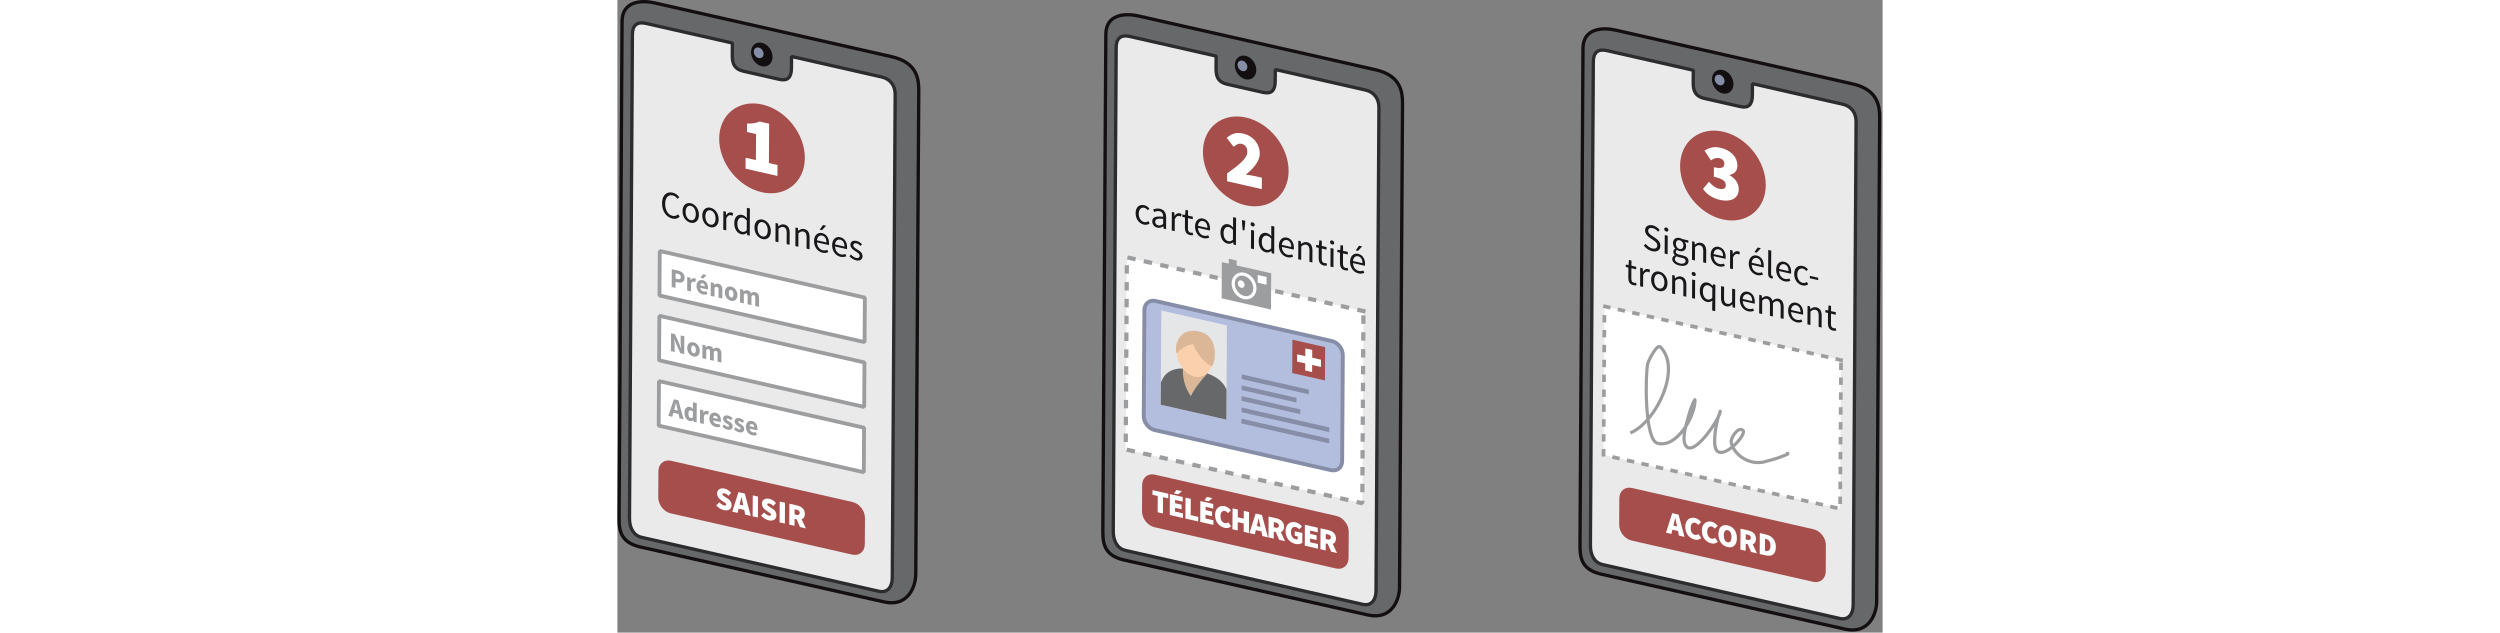<?xml version="1.0" encoding="UTF-8" standalone="no"?>
<!DOCTYPE svg PUBLIC "-//W3C//DTD SVG 1.1//EN" "http://www.w3.org/Graphics/SVG/1.1/DTD/svg11.dtd">
<svg height="250px" viewBox="0 0 988 494" version="1.1" xmlns="http://www.w3.org/2000/svg" xmlns:xlink="http://www.w3.org/1999/xlink" xml:space="preserve" xmlns:serif="http://www.serif.com/" style="fill-rule:evenodd;clip-rule:evenodd;stroke-linejoin:bevel;stroke-miterlimit:3.864;">
    <rect x="0" y="0" width="988" height="494" fill="#808080" stroke="none"/>
    <g>
        <g>
            <g>
                <path d="M379.095,412.249C379.095,412.249 381.324,42.259 381.417,26.742C381.511,11.224 396.098,10.01 407.073,12.505C418.047,14.999 583.159,52.481 592.129,54.512C611.467,58.892 613.164,71.533 613.108,80.851C613.052,90.17 610.81,449.323 610.753,458.803C610.696,468.282 604.636,484.465 586.087,480.248C575.226,477.779 404.122,439.251 395.624,437.319C378.553,433.439 379.034,422.299 379.095,412.249Z" style="fill:rgb(103,104,106);stroke:rgb(19,15,17);stroke-width:2.61px;"/>
                <path d="M513.761,54.298L584.12,70.291C590.88,71.828 594.728,76.997 594.686,84.097L592.412,461.423C592.37,468.523 588.691,473.459 581.931,471.922L396.76,429.831C390,428.295 387.172,421.88 387.215,414.78L389.491,36.96C389.534,29.86 393.249,26.904 400.009,28.441L467.564,43.797L467.487,53.351C467.444,60.451 469.468,64.256 476.228,65.793L504.191,72.149C510.951,73.685 513.644,70.468 513.686,63.368L513.761,54.298Z" style="fill:rgb(234,234,235);stroke:rgb(44,43,46);stroke-width:2.61px;stroke-linejoin:miter;"/>
                <path d="M490.59,43.59C495.231,44.645 498.974,49.61 498.943,54.671C498.913,59.731 495.12,62.984 490.479,61.929C485.838,60.874 482.095,55.909 482.126,50.848C482.156,45.787 485.949,42.535 490.59,43.59Z" style="fill:rgb(19,15,17);"/>
            </g>
            <path d="M488.125,47.355C490.245,47.837 491.954,50.052 491.941,52.299C491.927,54.547 490.196,55.98 488.076,55.498C485.956,55.016 484.247,52.801 484.26,50.554C484.274,48.306 486.005,46.873 488.125,47.355Z" style="fill:rgb(133,141,167);"/>
            <path d="M582.586,242.926L397.855,200.935L396.951,350.977L581.682,392.968L582.586,242.926Z" style="fill:white;stroke:rgb(156,157,159);stroke-width:3.29px;stroke-linecap:square;stroke-linejoin:miter;stroke-dasharray:3.29,9.86,0,0;"/>
            <g>
                <path d="M490.901,91.786C509.364,95.983 524.261,114.736 524.147,133.637C524.034,152.538 508.952,164.476 490.489,160.279C472.026,156.082 457.129,137.33 457.242,118.429C457.356,99.528 472.438,87.59 490.901,91.786Z" style="fill:rgb(166,78,75);"/>
                <path d="M476.078,141.532L503.221,147.702L503.274,138.778L497.02,137.357C495.368,136.981 492.652,136.612 490.762,136.431C495.87,132.131 501.576,126.478 501.614,120.157C501.661,112.349 496.381,106.06 488.828,104.344C483.282,103.083 479.73,104.261 475.809,107.714L481.203,114.649C482.985,113.192 484.884,111.762 487.362,112.326C490.077,112.943 491.955,115.045 491.933,118.577C491.901,123.906 485.017,128.919 476.115,135.459L476.078,141.532Z" style="fill:white;fill-rule:nonzero;"/>
            </g>
            <path d="M566.457,277.348C566.487,272.363 562.658,267.44 557.912,266.362L420.187,235.055C415.441,233.976 411.563,237.147 411.533,242.132L411.035,324.845C411.005,329.83 414.834,334.753 419.58,335.832L557.305,367.138C562.051,368.217 565.929,365.046 565.959,360.061L566.457,277.348Z" style="fill:rgb(179,190,222);stroke:rgb(133,141,167);stroke-width:3.06px;stroke-linecap:square;stroke-linejoin:miter;"/>
            <path d="M475.991,254.118L424.747,242.469L424.304,316.053L475.548,327.701L475.991,254.118Z" style="fill:rgb(229,230,231);"/>
            <clipPath id="_clip1">
                <path d="M475.991,254.118L424.747,242.469L424.304,316.053L475.548,327.701L475.991,254.118Z"/>
            </clipPath>
            <g clip-path="url(#_clip1)">
                <path d="M422.14,319.622C422.164,302.183 422.815,283.294 449.864,288.641C482.531,295.097 477.43,311.05 477.235,330.703L422.14,319.622Z" style="fill:rgb(103,104,106);"/>
                <clipPath id="_clip2">
                    <path d="M422.14,319.622C422.164,302.183 422.815,283.294 449.864,288.641C482.531,295.097 477.43,311.05 477.235,330.703L422.14,319.622Z"/>
                </clipPath>
                <g clip-path="url(#_clip2)">
                    <path d="M441.686,286.766C441.125,294.665 442.887,302.255 447.828,309.42C449.968,304.724 454.118,298.699 461.878,290.291L441.686,286.766Z" style="fill:rgb(219,183,152);"/>
                </g>
            </g>
            <g>
                <path d="M552.689,271.087L527.126,265.276L526.969,291.319L552.532,297.129L552.689,271.087Z" style="fill:rgb(166,78,75);"/>
                <path d="M542.613,273.301L537.204,272.072L537.099,289.344L542.509,290.574L542.613,273.301Z" style="fill:white;"/>
                <path d="M549.442,280.914L530.791,276.675L530.756,282.338L549.408,286.578L549.442,280.914Z" style="fill:white;"/>
            </g>
            <path d="M539.952,304.289L487.555,292.379L487.532,296.035L539.93,307.946L539.952,304.289Z" style="fill:rgb(133,141,167);"/>
            <path d="M530.279,310.686L487.503,300.963L487.481,304.619L530.257,314.343L530.279,310.686Z" style="fill:rgb(133,141,167);"/>
            <path d="M533.314,319.77L487.452,309.345L487.43,313.001L533.292,323.426L533.314,319.77Z" style="fill:rgb(133,141,167);"/>
            <path d="M555.932,333.817L487.399,318.239L487.377,321.895L555.91,337.474L555.932,333.817Z" style="fill:rgb(133,141,167);"/>
            <path d="M555.879,342.583L487.346,327.005L487.324,330.661L555.857,346.24L555.879,342.583Z" style="fill:rgb(133,141,167);"/>
            <path d="M450.827,261.176C458.503,262.92 464.691,271.715 464.636,280.804C464.581,289.892 458.305,295.854 450.628,294.109C442.952,292.364 436.765,283.569 436.819,274.481C436.874,265.392 443.151,259.431 450.827,261.176Z" style="fill:rgb(251,208,172);"/>
            <path d="M437.016,275.879C441.006,271.175 445.21,269.371 449.497,268.679C453.393,277.42 458.278,283.141 464.075,286.082C466.55,285.53 471.119,262.466 454.43,258.892C434.876,254.704 435.005,275.879 437.016,275.879Z" style="fill:rgb(219,183,152);"/>
            <g>
                <path d="M571.095,415.354C571.129,409.688 566.777,404.093 561.382,402.867L419.624,370.644C414.23,369.418 409.823,373.022 409.788,378.687L409.665,399.217C409.631,404.883 413.982,410.478 419.377,411.704L561.135,443.927C566.529,445.153 570.937,441.549 570.971,435.884L571.095,415.354Z" style="fill:rgb(166,78,75);"/>
                <path d="M421.879,400.019L425.992,400.954L426.068,388.248L430.181,389.182L430.203,385.566L417.865,382.762L417.843,386.378L421.956,387.313L421.879,400.019Z" style="fill:white;fill-rule:nonzero;"/>
                <path d="M431.324,402.166L441.606,404.503L441.627,400.887L435.458,399.485L435.476,396.572L440.545,397.724L440.567,394.108L435.498,392.956L435.513,390.395L441.443,391.742L441.465,388.126L431.422,385.844L431.324,402.166ZM440.822,383.605L436.518,382.626L434.634,385.316L437.886,386.055L440.822,383.605Z" style="fill:white;fill-rule:nonzero;"/>
                <path d="M443.542,404.944L453.537,407.216L453.559,403.6L447.677,402.262L447.753,389.556L443.641,388.621L443.542,404.944Z" style="fill:white;fill-rule:nonzero;"/>
                <path d="M455.139,407.58L465.421,409.917L465.443,406.301L459.274,404.899L459.291,401.986L464.36,403.138L464.382,399.522L459.313,398.369L459.328,395.808L465.258,397.156L465.28,393.54L455.237,391.257L455.139,407.58ZM464.637,389.018L460.333,388.04L458.449,390.73L461.701,391.469L464.637,389.018Z" style="fill:white;fill-rule:nonzero;"/>
                <path d="M466.736,402.169C466.703,407.744 470.129,411.289 474.194,412.213C476.107,412.648 477.905,412.252 479.23,410.944L476.998,407.821C476.324,408.422 475.46,408.779 474.264,408.507C472.256,408.051 470.927,406.039 470.946,402.975C470.964,400.012 472.552,398.613 474.417,399.037C475.422,399.265 476.089,399.819 476.85,400.696L479.113,398.545C478.02,397.14 476.353,395.755 474.392,395.309C470.375,394.396 466.769,396.695 466.736,402.169Z" style="fill:white;fill-rule:nonzero;"/>
                <path d="M480.293,413.298L484.406,414.232L484.445,407.754L489.084,408.808L489.045,415.287L493.157,416.222L493.256,399.899L489.143,398.964L489.106,405.041L484.468,403.987L484.504,397.91L480.392,396.975L480.293,413.298Z" style="fill:white;fill-rule:nonzero;"/>
                <path d="M499.32,410.808L499.589,409.738C499.981,408.268 500.376,406.396 500.721,404.814L500.816,404.836C501.189,406.555 501.56,408.626 501.933,410.27L502.189,411.46L499.32,410.808ZM503.654,418.608L508.006,419.597L503.37,402.198L498.397,401.068L493.564,416.314L497.772,417.271L498.558,413.979L502.91,414.968L503.654,418.608Z" style="fill:white;fill-rule:nonzero;"/>
                <path d="M512.603,407.717L514.086,408.054C515.711,408.423 516.57,409.071 516.561,410.477C516.553,411.883 515.687,412.441 514.061,412.072L512.579,411.735L512.603,407.717ZM521.372,422.635L518.039,415.541C519.551,415.029 520.564,413.726 520.578,411.39C520.603,407.322 517.741,405.465 514.393,404.704L508.511,403.367L508.413,419.689L512.525,420.624L512.558,415.15L514.136,415.509L516.781,421.592L521.372,422.635Z" style="fill:white;fill-rule:nonzero;"/>
                <path d="M521.779,414.681C521.746,420.256 525.22,423.812 529.476,424.779C531.676,425.279 533.691,424.731 534.844,423.988L534.891,416.203L528.961,414.855L528.94,418.371L531.236,418.892L531.222,421.153C530.934,421.288 530.455,421.28 530.025,421.182C527.251,420.552 525.97,418.551 525.989,415.487C526.006,412.524 527.595,411.125 529.699,411.603C530.943,411.885 531.61,412.439 532.371,413.317L534.634,411.166C533.541,409.76 531.874,408.375 529.674,407.875C525.418,406.908 521.812,409.207 521.779,414.681Z" style="fill:white;fill-rule:nonzero;"/>
                <path d="M536.771,426.136L547.053,428.473L547.074,424.857L540.905,423.454L540.923,420.541L545.992,421.694L546.014,418.077L540.945,416.925L540.96,414.364L546.89,415.712L546.912,412.096L536.869,409.813L536.771,426.136Z" style="fill:white;fill-rule:nonzero;"/>
                <path d="M553.18,416.94L554.662,417.277C556.288,417.647 557.146,418.294 557.138,419.701C557.129,421.107 556.264,421.665 554.638,421.295L553.156,420.958L553.18,416.94ZM561.949,431.859L558.616,424.764C560.127,424.253 561.141,422.949 561.155,420.614C561.179,416.546 558.317,414.688 554.97,413.927L549.088,412.59L548.989,428.913L553.102,429.848L553.135,424.373L554.713,424.732L557.358,430.815L561.949,431.859Z" style="fill:white;fill-rule:nonzero;"/>
            </g>
            <path d="M404.687,166.346C404.658,171.155 407.457,174.573 411.126,175.407C412.775,175.782 414.372,175.427 415.631,174.547L414.588,172.695C413.758,173.284 412.645,173.719 411.337,173.421C408.806,172.846 407.084,170.211 407.104,166.896C407.124,163.55 408.958,161.694 411.461,162.263C412.57,162.515 413.42,163.247 414.241,164.181L415.416,162.863C414.483,161.724 413.208,160.626 411.388,160.212C407.833,159.404 404.716,161.478 404.687,166.346Z" style="fill:rgb(26,23,27);fill-rule:nonzero;"/>
            <path d="M417.657,172.764C417.641,175.363 419.367,177.281 421.699,177.811C423.405,178.199 424.947,177.592 426.291,176.761L426.347,176.774L426.536,178.551L428.47,178.991L428.524,170.09C428.546,166.476 427.138,163.793 423.753,163.023C421.535,162.519 419.595,163.095 418.31,163.67L419.238,165.586C420.323,165.055 421.75,164.602 423.371,164.97C425.618,165.481 426.205,167.409 426.193,169.261C420.302,168.61 417.676,169.598 417.657,172.764ZM419.962,173.109C419.973,171.257 421.544,170.418 426.184,170.874L426.159,174.906C424.815,175.857 423.702,176.292 422.365,175.988C421,175.678 419.952,174.751 419.962,173.109Z" style="fill:rgb(26,23,27);fill-rule:nonzero;"/>
            <path d="M432.878,179.993L435.211,180.523L435.267,171.204C436.22,168.968 437.619,168.388 438.785,168.654C439.354,168.783 439.666,168.944 440.121,169.196L440.589,167.149C440.135,166.837 439.709,166.65 439.111,166.514C437.547,166.159 436.118,167 435.169,168.609L435.083,168.59L434.9,165.916L432.966,165.476L432.878,179.993Z" style="fill:rgb(26,23,27);fill-rule:nonzero;"/>
            <path d="M443.173,177.846C443.155,180.714 444.139,182.912 447.097,183.584C447.95,183.778 448.89,183.722 449.66,183.628L449.216,181.673C448.76,181.749 448.133,181.815 447.649,181.706C446.057,181.343 445.522,180.205 445.533,178.413L445.582,170.348L449.308,171.195L449.32,169.194L445.594,168.347L445.618,164.284L443.656,163.838L443.347,167.836L441.185,167.494L441.173,169.346L443.221,169.811L443.173,177.846Z" style="fill:rgb(26,23,27);fill-rule:nonzero;"/>
            <path d="M451.061,176.888C451.032,181.637 453.945,185.14 457.642,185.981C459.519,186.408 461.002,186.057 462.201,185.522L461.386,183.721C460.358,184.176 459.246,184.372 457.938,184.074C455.293,183.473 453.513,181.094 453.362,177.919L462.69,180.04C462.749,179.694 462.781,179.223 462.784,178.715C462.809,174.563 460.834,171.452 457.307,170.65C454.15,169.933 451.089,172.138 451.061,176.888ZM453.343,176.3C453.645,173.437 455.418,172.165 457.352,172.605C459.514,173.096 460.755,175.023 460.737,177.981L453.343,176.3Z" style="fill:rgb(26,23,27);fill-rule:nonzero;"/>
            <path d="M470.941,181.407C470.912,186.246 473.142,189.504 476.612,190.293C478.233,190.662 479.718,190.042 480.805,189.182L480.891,189.202L481.08,190.95L483.014,191.389L483.142,170.122L480.781,169.585L480.747,175.171L480.846,177.676C479.63,176.353 478.581,175.486 476.988,175.124C473.831,174.407 470.97,176.687 470.941,181.407ZM473.359,181.926C473.379,178.611 475.156,176.771 477.374,177.276C478.512,177.534 479.562,178.192 480.721,179.562L480.675,187.149C479.53,188.234 478.416,188.639 477.137,188.348C474.719,187.799 473.338,185.391 473.359,181.926Z" style="fill:rgb(26,23,27);fill-rule:nonzero;"/>
            <path d="M488.239,179.686L489.661,180.009L490.146,175.124L490.248,172.395L487.745,171.826L487.814,174.594L488.239,179.686Z" style="fill:rgb(26,23,27);fill-rule:nonzero;"/>
            <path d="M496.06,176.827C496.97,177.034 497.685,176.538 497.69,175.612C497.696,174.657 496.989,173.868 496.079,173.661C495.169,173.454 494.454,173.92 494.448,174.875C494.443,175.801 495.15,176.62 496.06,176.827ZM494.76,194.059L497.092,194.589L497.179,180.073L494.847,179.543L494.76,194.059Z" style="fill:rgb(26,23,27);fill-rule:nonzero;"/>
            <path d="M500.804,188.195C500.775,193.034 503.006,196.293 506.475,197.081C508.097,197.45 509.581,196.83 510.669,195.971L510.754,195.99L510.943,197.738L512.877,198.177L513.005,176.91L510.644,176.374L510.611,181.959L510.709,184.464C509.493,183.141 508.444,182.274 506.852,181.912C503.695,181.195 500.833,183.475 500.804,188.195ZM503.222,188.715C503.242,185.399 505.019,183.56 507.237,184.064C508.375,184.322 509.425,184.98 510.584,186.35L510.538,193.937C509.393,195.023 508.28,195.428 507,195.137C504.582,194.587 503.201,192.179 503.222,188.715Z" style="fill:rgb(26,23,27);fill-rule:nonzero;"/>
            <path d="M516.561,191.776C516.532,196.526 519.445,200.029 523.142,200.87C525.019,201.296 526.502,200.946 527.701,200.411L526.886,198.61C525.858,199.064 524.746,199.26 523.438,198.963C520.793,198.362 519.013,195.983 518.861,192.808L528.19,194.928C528.249,194.583 528.281,194.111 528.284,193.604C528.309,189.452 526.334,186.341 522.807,185.539C519.65,184.822 516.589,187.027 516.561,191.776ZM518.843,191.188C519.145,188.326 520.918,187.054 522.852,187.494C525.014,187.985 526.255,189.912 526.237,192.869L518.843,191.188Z" style="fill:rgb(26,23,27);fill-rule:nonzero;"/>
            <path d="M531.648,202.444L533.98,202.974L534.043,192.46C535.446,191.313 536.418,190.757 537.84,191.08C539.66,191.494 540.449,192.84 540.433,195.558L540.379,204.429L542.712,204.959L542.767,195.759C542.789,192.055 541.493,189.787 538.592,189.127C536.686,188.694 535.258,189.446 533.941,190.523L533.856,190.503L533.669,188.367L531.735,187.928L531.648,202.444Z" style="fill:rgb(26,23,27);fill-rule:nonzero;"/>
            <path d="M547.63,201.591C547.613,204.458 548.597,206.656 551.555,207.328C552.408,207.522 553.348,207.467 554.118,207.372L553.674,205.417C553.217,205.493 552.591,205.56 552.107,205.45C550.514,205.088 549.98,203.949 549.991,202.157L550.039,194.092L553.765,194.939L553.777,192.938L550.051,192.091L550.076,188.029L548.114,187.583L547.805,191.58L545.642,191.238L545.631,193.09L547.679,193.556L547.63,201.591Z" style="fill:rgb(26,23,27);fill-rule:nonzero;"/>
            <path d="M558.118,190.934C559.028,191.141 559.743,190.645 559.749,189.719C559.755,188.763 559.048,187.974 558.137,187.767C557.227,187.561 556.512,188.026 556.507,188.982C556.501,189.908 557.208,190.727 558.118,190.934ZM556.818,208.166L559.151,208.696L559.238,194.179L556.906,193.649L556.818,208.166Z" style="fill:rgb(26,23,27);fill-rule:nonzero;"/>
            <path d="M564.24,205.366C564.223,208.234 565.206,210.431 568.164,211.104C569.017,211.298 569.958,211.242 570.727,211.148L570.283,209.193C569.827,209.268 569.2,209.335 568.717,209.225C567.124,208.863 566.59,207.725 566.6,205.933L566.649,197.868L570.375,198.715L570.387,196.713L566.661,195.867L566.686,191.804L564.723,191.358L564.414,195.356L562.252,195.014L562.241,196.866L564.288,197.331L564.24,205.366Z" style="fill:rgb(26,23,27);fill-rule:nonzero;"/>
            <path d="M572.128,204.407C572.1,209.157 575.012,212.66 578.709,213.501C580.586,213.927 582.069,213.577 583.269,213.042L582.454,211.241C581.426,211.695 580.314,211.891 579.006,211.594C576.36,210.993 574.581,208.614 574.429,205.439L583.758,207.559C583.817,207.214 583.848,206.742 583.851,206.235C583.876,202.083 581.901,198.972 578.374,198.17C575.217,197.453 572.157,199.658 572.128,204.407ZM574.41,203.819C574.712,200.957 576.486,199.685 578.42,200.125C580.581,200.616 581.823,202.543 581.805,205.5L574.41,203.819ZM581.57,192.436L579.153,191.886L576.539,195.51L578.331,195.917L581.57,192.436Z" style="fill:rgb(26,23,27);fill-rule:nonzero;"/>
        </g>
        <path d="M510.557,213.421L472.031,204.663L471.86,232.986L510.386,241.743L510.557,213.421Z" style="fill:rgb(156,157,159);"/>
        <path d="M489.406,214.182C494.079,215.244 497.848,220.177 497.818,225.192C497.788,230.206 493.969,233.415 489.297,232.353C484.624,231.29 480.855,226.357 480.885,221.343C480.915,216.328 484.734,213.119 489.406,214.182Z" style="fill:rgb(156,157,159);stroke:white;stroke-width:2.5px;stroke-linecap:square;stroke-linejoin:miter;"/>
        <path d="M506.95,216.33L500.052,214.762L500.016,220.799L506.913,222.367L506.95,216.33Z" style="fill:white;"/>
        <path d="M483.58,203.447L477.435,202.05L477.406,206.908L483.551,208.305L483.58,203.447Z" style="fill:rgb(156,157,159);"/>
        <path d="M487.152,219C488.606,219.331 489.778,220.889 489.769,222.479C489.759,224.068 488.571,225.091 487.117,224.76C485.663,224.43 484.491,222.871 484.5,221.281C484.51,219.692 485.698,218.67 487.152,219Z" style="fill:white;"/>
    </g>
    <g>
        <g>
            <path d="M1.32,402.06C1.32,402.06 3.549,32.071 3.642,16.553C3.736,1.036 18.323,-0.178 29.298,2.316C40.272,4.811 205.384,42.292 214.354,44.324C233.692,48.704 235.389,61.344 235.333,70.662C235.277,79.981 233.035,439.134 232.978,448.614C232.921,458.093 226.861,474.276 208.312,470.06C197.451,467.591 26.347,429.063 17.849,427.131C0.778,423.25 1.259,412.11 1.32,402.06Z" style="fill:rgb(103,104,106);stroke:rgb(19,15,17);stroke-width:2.61px;"/>
            <path d="M135.986,44.109L206.345,60.102C213.105,61.639 216.954,66.808 216.911,73.908L214.637,451.235C214.595,458.335 210.916,463.27 204.156,461.734L18.985,419.643C12.225,418.106 9.397,411.691 9.44,404.591L11.716,26.771C11.759,19.671 15.474,16.716 22.234,18.252L89.789,33.608L89.712,43.162C89.669,50.262 91.693,54.067 98.453,55.604L126.416,61.96C133.176,63.497 135.869,60.28 135.911,53.18L135.986,44.109Z" style="fill:rgb(234,234,235);stroke:rgb(44,43,46);stroke-width:2.61px;stroke-linejoin:miter;"/>
            <path d="M112.815,33.401C117.456,34.456 121.199,39.421 121.168,44.482C121.138,49.543 117.345,52.795 112.704,51.74C108.063,50.685 104.32,45.72 104.351,40.659C104.381,35.598 108.174,32.346 112.815,33.401Z" style="fill:rgb(19,15,17);"/>
        </g>
        <g>
            <path d="M193.323,404.534C193.357,398.868 189.006,393.273 183.611,392.047L41.853,359.824C36.459,358.598 32.051,362.202 32.017,367.867L31.894,388.397C31.859,394.063 36.211,399.658 41.606,400.884L183.364,433.107C188.758,434.333 193.166,430.729 193.2,425.064L193.323,404.534Z" style="fill:rgb(166,78,75);"/>
            <path d="M77.213,394.688C78.877,396.65 81.12,397.914 83.081,398.36C86.954,399.241 89.169,397.28 89.186,394.517C89.199,392.257 88.108,390.601 86.176,389.357L84.292,388.149C82.884,387.251 82.001,386.774 82.006,385.995C82.01,385.267 82.634,385.032 83.639,385.26C84.786,385.521 85.693,386.129 86.74,387.147L88.813,384.902C87.387,383.094 85.43,381.945 83.661,381.543C80.266,380.771 77.861,382.513 77.844,385.301C77.83,387.661 79.279,389.474 80.949,390.558L82.881,391.852C84.192,392.703 84.98,393.134 84.975,393.912C84.971,394.641 84.442,394.948 83.199,394.665C82.051,394.404 80.668,393.436 79.574,392.257L77.213,394.688Z" style="fill:white;fill-rule:nonzero;"/>
            <path d="M95.438,394.053L95.708,392.982C96.1,391.512 96.494,389.64 96.839,388.059L96.934,388.081C97.307,389.8 97.678,391.871 98.051,393.515L98.307,394.705L95.438,394.053ZM99.772,401.852L104.124,402.842L99.488,385.443L94.515,384.312L89.682,399.559L93.89,400.515L94.676,397.224L99.028,398.213L99.772,401.852Z" style="fill:white;fill-rule:nonzero;"/>
            <path d="M105.607,403.179L109.719,404.114L109.818,387.791L105.705,386.856L105.607,403.179Z" style="fill:white;fill-rule:nonzero;"/>
            <path d="M112.218,402.645C113.883,404.607 116.126,405.872 118.086,406.317C121.96,407.198 124.175,405.237 124.191,402.474C124.205,400.214 123.113,398.558 121.181,397.314L119.297,396.106C117.89,395.208 117.007,394.731 117.012,393.952C117.016,393.224 117.64,392.989 118.644,393.217C119.792,393.478 120.698,394.086 121.746,395.104L123.818,392.859C122.392,391.051 120.436,389.903 118.667,389.5C115.271,388.729 112.866,390.47 112.85,393.258C112.835,395.618 114.285,397.431 115.955,398.515L117.886,399.809C119.198,400.66 119.986,401.091 119.981,401.869C119.976,402.598 119.448,402.905 118.204,402.622C117.057,402.361 115.674,401.393 114.58,400.214L112.218,402.645Z" style="fill:white;fill-rule:nonzero;"/>
            <path d="M126.648,407.962L130.761,408.897L130.859,392.574L126.747,391.639L126.648,407.962Z" style="fill:white;fill-rule:nonzero;"/>
            <path d="M138.395,397.706L139.877,398.043C141.503,398.413 142.361,399.061 142.353,400.467C142.344,401.873 141.479,402.431 139.853,402.061L138.37,401.724L138.395,397.706ZM147.164,412.625L143.831,405.53C145.342,405.019 146.356,403.716 146.37,401.38C146.394,397.312 143.532,395.454 140.185,394.693L134.303,393.356L134.204,409.679L138.317,410.614L138.35,405.14L139.928,405.498L142.573,411.581L147.164,412.625Z" style="fill:white;fill-rule:nonzero;"/>
        </g>
        <path d="M110.35,37.166C112.47,37.648 114.18,39.864 114.166,42.111C114.152,44.358 112.421,45.791 110.301,45.309C108.181,44.828 106.472,42.612 106.485,40.365C106.499,38.118 108.23,36.685 110.35,37.166Z" style="fill:rgb(133,141,167);"/>
        <g>
            <path d="M113.126,81.598C131.589,85.795 146.486,104.547 146.373,123.448C146.259,142.349 131.177,154.288 112.714,150.091C94.251,145.894 79.354,127.141 79.468,108.24C79.581,89.339 94.663,77.401 113.126,81.598Z" style="fill:rgb(166,78,75);"/>
            <path d="M100.073,131.746L124.974,137.406L125.025,128.854L118.298,127.325L118.484,96.589L111.049,94.899C108.206,96.114 105.485,96.612 101.231,96.514L101.191,103.083L108.272,104.692L108.15,125.018L100.125,123.194L100.073,131.746Z" style="fill:white;fill-rule:nonzero;"/>
        </g>
        <path d="M34.853,158.694C34.815,165.086 38.29,169.645 42.983,170.711C45.344,171.248 47.199,170.623 48.66,169.16L47.333,167.333C46.13,168.466 44.817,168.945 43.053,168.544C39.498,167.736 37.27,164.119 37.3,159.19C37.329,154.321 39.708,151.811 43.263,152.619C44.799,152.968 45.989,153.957 46.978,155.288L48.324,154.009C47.223,152.472 45.466,150.937 43.248,150.432C38.47,149.346 34.891,152.391 34.853,158.694Z" style="fill:rgb(26,23,27);fill-rule:nonzero;"/>
        <path d="M50.85,164.902C50.821,169.711 53.819,173.175 57.204,173.944C60.588,174.713 63.62,172.621 63.649,167.812C63.678,162.943 60.68,159.48 57.296,158.71C53.911,157.941 50.88,160.034 50.85,164.902ZM53.268,165.452C53.288,162.107 54.923,160.205 57.283,160.741C59.672,161.285 61.251,163.917 61.231,167.262C61.211,170.578 59.605,172.456 57.216,171.913C54.855,171.376 53.248,168.767 53.268,165.452Z" style="fill:rgb(26,23,27);fill-rule:nonzero;"/>
        <path d="M66.265,168.406C66.236,173.215 69.234,176.679 72.619,177.448C76.003,178.217 79.035,176.125 79.064,171.316C79.093,166.447 76.095,162.984 72.711,162.214C69.326,161.445 66.295,163.538 66.265,168.406ZM68.683,168.956C68.703,165.611 70.338,163.709 72.698,164.246C75.088,164.789 76.667,167.421 76.646,170.766C76.626,174.082 75.02,175.96 72.631,175.417C70.271,174.88 68.663,172.271 68.683,168.956Z" style="fill:rgb(26,23,27);fill-rule:nonzero;"/>
        <path d="M82.661,179.372L84.993,179.902L85.049,170.582C86.002,168.346 87.401,167.767 88.568,168.032C89.136,168.161 89.449,168.322 89.903,168.575L90.371,166.528C89.917,166.215 89.491,166.029 88.894,165.893C87.329,165.537 85.9,166.379 84.951,167.988L84.866,167.968L84.682,165.295L82.748,164.855L82.661,179.372Z" style="fill:rgb(26,23,27);fill-rule:nonzero;"/>
        <path d="M91.258,174.088C91.229,178.927 93.46,182.185 96.929,182.974C98.551,183.342 100.035,182.723 101.123,181.863L101.208,181.883L101.397,183.631L103.331,184.07L103.459,162.803L101.098,162.266L101.065,167.852L101.164,170.357C99.947,169.034 98.898,168.167 97.306,167.805C94.149,167.087 91.287,169.368 91.258,174.088ZM93.676,174.607C93.696,171.292 95.473,169.452 97.691,169.957C98.829,170.215 99.879,170.873 101.038,172.243L100.993,179.83C99.847,180.915 98.734,181.32 97.454,181.029C95.036,180.48 93.655,178.072 93.676,174.607Z" style="fill:rgb(26,23,27);fill-rule:nonzero;"/>
        <path d="M107.015,177.669C106.986,182.478 109.984,185.941 113.368,186.711C116.753,187.48 119.784,185.387 119.813,180.578C119.843,175.71 116.845,172.246 113.46,171.477C110.076,170.708 107.044,172.8 107.015,177.669ZM109.432,178.219C109.453,174.873 111.087,172.972 113.448,173.508C115.837,174.051 117.416,176.683 117.396,180.029C117.376,183.344 115.77,185.223 113.381,184.68C111.02,184.143 109.412,181.534 109.432,178.219Z" style="fill:rgb(26,23,27);fill-rule:nonzero;"/>
        <path d="M123.41,188.634L125.742,189.165L125.806,178.65C127.208,177.504 128.18,176.947 129.602,177.27C131.422,177.684 132.212,179.03 132.195,181.748L132.142,190.619L134.474,191.149L134.529,181.949C134.552,178.246 133.255,175.977 130.354,175.317C128.449,174.884 127.02,175.636 125.704,176.713L125.618,176.693L125.432,174.557L123.498,174.118L123.41,188.634Z" style="fill:rgb(26,23,27);fill-rule:nonzero;"/>
        <path d="M138.968,192.171L141.3,192.701L141.363,182.187C142.766,181.04 143.737,180.483 145.159,180.806C146.98,181.22 147.769,182.566 147.753,185.284L147.699,194.155L150.031,194.686L150.087,185.486C150.109,181.782 148.813,179.513 145.912,178.854C144.006,178.42 142.577,179.173 141.261,180.249L141.176,180.23L140.989,178.094L139.055,177.654L138.968,192.171Z" style="fill:rgb(26,23,27);fill-rule:nonzero;"/>
        <path d="M153.545,188.246C153.516,192.995 156.428,196.499 160.126,197.339C162.003,197.766 163.486,197.415 164.685,196.88L163.87,195.08C162.842,195.534 161.73,195.73 160.422,195.432C157.777,194.831 155.997,192.452 155.845,189.277L165.174,191.398C165.233,191.052 165.264,190.581 165.267,190.073C165.292,185.921 163.318,182.81 159.791,182.009C156.634,181.291 153.573,183.497 153.545,188.246ZM155.827,187.658C156.129,184.795 157.902,183.523 159.836,183.963C161.998,184.454 163.239,186.382 163.221,189.339L155.827,187.658ZM162.987,176.274L160.569,175.725L157.956,179.348L159.747,179.755L162.987,176.274Z" style="fill:rgb(26,23,27);fill-rule:nonzero;"/>
        <path d="M167.651,191.452C167.623,196.202 170.535,199.705 174.232,200.546C176.11,200.972 177.593,200.622 178.792,200.087L177.977,198.286C176.949,198.74 175.837,198.936 174.529,198.639C171.884,198.038 170.104,195.659 169.952,192.484L179.281,194.604C179.34,194.259 179.371,193.787 179.374,193.28C179.399,189.128 177.424,186.017 173.898,185.215C170.741,184.498 167.68,186.703 167.651,191.452ZM169.933,190.864C170.235,188.002 172.009,186.73 173.943,187.17C176.104,187.661 177.346,189.588 177.328,192.545L169.933,190.864Z" style="fill:rgb(26,23,27);fill-rule:nonzero;"/>
        <path d="M181.213,200.128C182.514,201.561 184.386,202.854 186.348,203.3C189.619,204.043 191.423,202.479 191.437,200.119C191.454,197.371 189.24,196.001 187.254,194.772C185.694,193.789 184.19,192.909 184.198,191.565C184.204,190.459 185.007,189.655 186.742,190.049C187.965,190.327 188.957,191.091 189.891,192.051L191.009,190.75C189.962,189.615 188.46,188.525 186.725,188.131C183.738,187.452 181.964,188.843 181.95,191.173C181.935,193.623 184.091,195.1 186.049,196.292C187.553,197.232 189.198,198.265 189.189,199.758C189.182,201.013 188.265,201.821 186.445,201.408C184.796,201.033 183.577,200.038 182.389,198.751L181.213,200.128Z" style="fill:rgb(26,23,27);fill-rule:nonzero;"/>
        <path d="M193.23,232.414L33.066,196.008L32.857,230.763L193.02,267.169L193.23,232.414Z" style="fill:white;stroke:rgb(156,157,159);stroke-width:3px;stroke-linecap:square;stroke-linejoin:miter;"/>
        <path d="M192.925,283.025L32.761,246.619L32.552,281.374L192.715,317.78L192.925,283.025Z" style="fill:white;stroke:rgb(156,157,159);stroke-width:3px;stroke-linecap:square;stroke-linejoin:miter;"/>
        <path d="M192.617,334.024L32.454,297.617L32.245,332.372L192.408,368.779L192.617,334.024Z" style="fill:white;stroke:rgb(156,157,159);stroke-width:3px;stroke-linecap:square;stroke-linejoin:miter;"/>
        <path d="M42.392,224.124L45.399,224.808L45.427,220.092L47.256,220.508C50.059,221.145 52.445,220.235 52.464,216.97C52.485,213.599 50.196,211.968 47.311,211.312L42.476,210.213L42.392,224.124ZM45.442,217.596L45.468,213.393L47.113,213.767C48.698,214.127 49.548,214.855 49.539,216.305C49.53,217.756 48.733,218.344 47.088,217.97L45.442,217.596Z" style="fill:rgb(156,157,159);fill-rule:nonzero;"/>
        <path d="M54.459,226.867L57.446,227.546L57.483,221.401C58.02,220.092 58.957,219.792 59.709,219.963C60.135,220.06 60.44,220.193 60.805,220.383L61.309,217.784C61.025,217.592 60.68,217.428 60.111,217.299C59.075,217.063 57.974,217.496 57.234,218.76L57.153,218.741L56.961,216.839L54.523,216.285L54.459,226.867Z" style="fill:rgb(156,157,159);fill-rule:nonzero;"/>
        <path d="M61.759,223.228C61.738,226.727 63.94,229.279 66.825,229.934C68.024,230.207 69.367,230.064 70.408,229.552L69.424,227.427C68.689,227.73 67.997,227.808 67.246,227.637C65.905,227.332 64.893,226.397 64.639,224.737L70.672,226.109C70.735,225.867 70.799,225.368 70.802,224.814C70.82,221.933 69.411,219.412 66.546,218.761C64.129,218.212 61.78,219.793 61.759,223.228ZM64.63,222.791C64.842,221.429 65.659,220.952 66.593,221.165C67.792,221.437 68.274,222.402 68.267,223.618L64.63,222.791ZM69.601,214.841L66.716,214.185L64.889,216.975L67.063,217.469L69.601,214.841Z" style="fill:rgb(156,157,159);fill-rule:nonzero;"/>
        <path d="M72.84,231.045L75.826,231.724L75.869,224.577C76.523,224.063 76.993,223.806 77.744,223.977C78.598,224.171 78.981,224.728 78.971,226.265L78.934,232.431L81.921,233.109L81.96,226.538C81.976,223.892 81.051,222.058 78.857,221.56C77.496,221.25 76.476,221.766 75.618,222.426L75.536,222.407L75.341,221.017L72.904,220.463L72.84,231.045Z" style="fill:rgb(156,157,159);fill-rule:nonzero;"/>
        <path d="M83.903,228.261C83.882,231.782 86.226,234.344 88.786,234.926C91.325,235.503 93.694,234.012 93.715,230.492C93.736,226.972 91.392,224.409 88.852,223.832C86.293,223.25 83.924,224.741 83.903,228.261ZM86.97,228.959C86.981,227.124 87.598,226.089 88.837,226.371C90.056,226.648 90.679,227.964 90.668,229.799C90.657,231.634 90.02,232.664 88.801,232.387C87.562,232.106 86.959,230.794 86.97,228.959Z" style="fill:rgb(156,157,159);fill-rule:nonzero;"/>
        <path d="M95.735,236.25L98.721,236.928L98.764,229.781C99.398,229.241 99.989,229.034 100.477,229.145C101.33,229.339 101.713,229.896 101.704,231.432L101.667,237.598L104.653,238.277L104.696,231.129C105.35,230.594 105.921,230.382 106.429,230.498C107.282,230.692 107.666,231.249 107.656,232.785L107.619,238.951L110.606,239.63L110.645,233.058C110.661,230.413 109.696,228.57 107.522,228.076C106.181,227.771 105.242,228.369 104.342,229.126C103.841,227.88 102.992,227.046 101.57,226.722C100.249,226.422 99.351,226.966 98.513,227.651L98.431,227.633L98.236,226.221L95.799,225.667L95.735,236.25Z" style="fill:rgb(156,157,159);fill-rule:nonzero;"/>
        <path d="M41.797,274.15L44.662,274.801L44.691,269.873C44.701,268.23 44.469,266.318 44.336,264.75L44.417,264.768L45.699,268.094L49.111,275.813L52.178,276.51L52.262,262.599L49.418,261.953L49.388,266.86C49.378,268.503 49.61,270.521 49.744,272.025L49.662,272.007L48.36,268.634L44.949,260.937L41.881,260.239L41.797,274.15Z" style="fill:rgb(156,157,159);fill-rule:nonzero;"/>
        <path d="M54.506,271.741C54.484,275.261 56.829,277.823 59.389,278.405C61.928,278.983 64.297,277.491 64.318,273.971C64.339,270.451 61.995,267.888 59.455,267.311C56.896,266.729 54.527,268.22 54.506,271.741ZM57.573,272.438C57.584,270.603 58.201,269.568 59.44,269.85C60.659,270.127 61.282,271.443 61.271,273.278C61.26,275.113 60.623,276.143 59.404,275.866C58.165,275.585 57.562,274.273 57.573,272.438Z" style="fill:rgb(156,157,159);fill-rule:nonzero;"/>
        <path d="M66.338,279.729L69.324,280.407L69.367,273.26C70.001,272.72 70.592,272.513 71.08,272.624C71.933,272.818 72.316,273.375 72.307,274.911L72.27,281.077L75.256,281.756L75.299,274.608C75.953,274.073 76.524,273.861 77.032,273.977C77.885,274.171 78.269,274.728 78.259,276.264L78.222,282.43L81.208,283.109L81.248,276.537C81.264,273.892 80.299,272.049 78.125,271.555C76.784,271.25 75.845,271.848 74.945,272.605C74.444,271.359 73.595,270.525 72.173,270.202C70.852,269.901 69.954,270.445 69.116,271.13L69.034,271.112L68.839,269.7L66.402,269.146L66.338,279.729Z" style="fill:rgb(156,157,159);fill-rule:nonzero;"/>
        <path d="M44.308,320.021L44.641,318.815C45.015,317.511 45.39,315.973 45.704,314.57L45.785,314.588C46.142,316.122 46.477,317.844 46.835,319.313L47.152,320.667L44.308,320.021ZM48.539,326.751L51.708,327.472L47.628,312.614L44.052,311.802L39.804,324.766L42.851,325.458L43.684,322.336L47.747,323.26L48.539,326.751Z" style="fill:rgb(156,157,159);fill-rule:nonzero;"/>
        <path d="M52.37,322.324C52.349,325.78 53.962,328.24 56.461,328.808C57.436,329.03 58.435,328.701 59.15,328.116L59.231,328.135L59.428,329.226L61.866,329.781L61.956,314.824L58.97,314.146L58.948,317.751L59.06,319.4C58.374,318.561 57.706,317.982 56.588,317.728C54.455,317.243 52.391,318.867 52.37,322.324ZM55.438,322.978C55.45,320.973 56.309,320.228 57.264,320.445C57.812,320.57 58.4,320.874 58.925,321.506L58.899,325.837C58.408,326.431 57.898,326.571 57.248,326.423C56.09,326.16 55.425,325.069 55.438,322.978Z" style="fill:rgb(156,157,159);fill-rule:nonzero;"/>
        <path d="M64.507,330.381L67.493,331.06L67.53,324.915C68.067,323.606 69.005,323.306 69.756,323.477C70.183,323.574 70.487,323.707 70.852,323.897L71.356,321.298C71.073,321.105 70.728,320.942 70.159,320.812C69.123,320.577 68.022,321.01 67.282,322.273L67.2,322.255L67.009,320.353L64.571,319.798L64.507,330.381Z" style="fill:rgb(156,157,159);fill-rule:nonzero;"/>
        <path d="M71.807,326.742C71.786,330.241 73.988,332.792 76.873,333.448C78.071,333.721 79.415,333.577 80.455,333.066L79.471,330.941C78.737,331.244 78.045,331.322 77.293,331.151C75.952,330.846 74.941,329.911 74.686,328.251L80.72,329.622C80.783,329.38 80.847,328.882 80.85,328.327C80.867,325.447 79.458,322.926 76.594,322.275C74.177,321.726 71.828,323.307 71.807,326.742ZM74.678,326.305C74.889,324.943 75.706,324.466 76.641,324.679C77.839,324.951 78.322,325.915 78.314,327.131L74.678,326.305Z" style="fill:rgb(156,157,159);fill-rule:nonzero;"/>
        <path d="M82.001,333.14C83.011,334.245 84.531,335.189 85.852,335.489C88.554,336.103 90.005,334.938 90.017,333.018C90.028,331.076 88.59,330.001 87.314,329.22C86.28,328.579 85.347,328.11 85.351,327.428C85.354,326.894 85.722,326.679 86.494,326.854C87.205,327.016 87.893,327.514 88.621,328.235L89.974,326.662C89.104,325.781 87.97,324.861 86.427,324.51C84.09,323.979 82.559,324.977 82.547,326.94C82.536,328.689 83.973,329.892 85.189,330.66C86.223,331.322 87.237,331.873 87.232,332.577C87.229,333.132 86.841,333.385 85.947,333.182C85.094,332.988 84.263,332.415 83.353,331.482L82.001,333.14Z" style="fill:rgb(156,157,159);fill-rule:nonzero;"/>
        <path d="M91,335.185C92.011,336.291 93.531,337.235 94.851,337.535C97.553,338.149 99.005,336.983 99.016,335.063C99.028,333.122 97.59,332.047 96.313,331.265C95.28,330.625 94.347,330.156 94.351,329.473C94.354,328.94 94.721,328.724 95.493,328.9C96.204,329.062 96.893,329.56 97.621,330.281L98.973,328.708C98.104,327.827 96.97,326.907 95.426,326.556C93.09,326.025 91.558,327.023 91.546,328.985C91.536,330.735 92.973,331.938 94.189,332.705C95.222,333.368 96.236,333.919 96.232,334.623C96.229,335.177 95.841,335.431 94.947,335.228C94.093,335.034 93.263,334.46 92.353,333.527L91,335.185Z" style="fill:rgb(156,157,159);fill-rule:nonzero;"/>
        <path d="M100.329,333.225C100.308,336.724 102.51,339.276 105.395,339.932C106.594,340.204 107.937,340.061 108.978,339.549L107.994,337.424C107.259,337.727 106.567,337.805 105.816,337.634C104.475,337.33 103.463,336.395 103.209,334.734L109.242,336.106C109.305,335.864 109.369,335.366 109.372,334.811C109.39,331.93 107.981,329.41 105.116,328.759C102.699,328.209 100.35,329.79 100.329,333.225ZM103.2,332.788C103.412,331.426 104.228,330.95 105.163,331.162C106.362,331.434 106.844,332.399 106.837,333.615L103.2,332.788Z" style="fill:rgb(156,157,159);fill-rule:nonzero;"/>
    </g>
    <g>
        <g>
            <path d="M751.712,423.301C751.712,423.301 753.941,53.311 754.035,37.794C754.128,22.276 768.716,21.062 779.69,23.557C790.664,26.051 955.776,63.532 964.746,65.564C984.084,69.944 985.782,82.584 985.725,91.903C985.669,101.221 983.427,460.375 983.37,469.854C983.313,479.334 977.254,495.516 958.705,491.3C947.843,488.831 776.74,450.303 768.241,448.371C751.17,444.491 751.651,433.35 751.712,423.301Z" style="fill:rgb(103,104,106);stroke:rgb(19,15,17);stroke-width:2.61px;"/>
            <path d="M886.378,65.35L956.737,81.343C963.497,82.879 967.346,88.049 967.303,95.148L965.03,472.475C964.987,479.575 961.309,484.511 954.548,482.974L769.378,440.883C762.617,439.346 759.79,432.932 759.832,425.832L762.109,48.012C762.151,40.912 765.866,37.956 772.626,39.493L840.182,54.849L840.104,64.403C840.062,71.503 842.085,75.308 848.845,76.844L876.808,83.201C883.568,84.737 886.261,81.52 886.304,74.42L886.378,65.35Z" style="fill:rgb(234,234,235);stroke:rgb(44,43,46);stroke-width:2.61px;stroke-linejoin:miter;"/>
            <path d="M863.207,54.641C867.848,55.696 871.591,60.662 871.561,65.722C871.53,70.783 867.737,74.035 863.097,72.98C858.456,71.926 854.712,66.96 854.743,61.899C854.773,56.839 858.566,53.586 863.207,54.641Z" style="fill:rgb(19,15,17);"/>
        </g>
        <g>
            <path d="M943.716,425.774C943.75,420.109 939.398,414.513 934.003,413.287L792.245,381.064C786.851,379.838 782.444,383.442 782.409,389.108L782.286,409.638C782.252,415.303 786.604,420.898 791.998,422.124L933.756,454.347C939.15,455.574 943.558,451.97 943.592,446.304L943.716,425.774Z" style="fill:rgb(166,78,75);"/>
            <path d="M824.634,410.475L824.904,409.405C825.296,407.935 825.69,406.063 826.035,404.482L826.131,404.503C826.504,406.223 826.874,408.293 827.247,409.937L827.504,411.127L824.634,410.475ZM828.969,418.275L833.321,419.264L828.685,401.865L823.711,400.735L818.879,415.981L823.087,416.938L823.873,413.646L828.225,414.635L828.969,418.275Z" style="fill:white;fill-rule:nonzero;"/>
            <path d="M833.913,411.352C833.88,416.927 837.306,420.472 841.371,421.396C843.284,421.831 845.082,421.435 846.407,420.126L844.175,417.004C843.501,417.605 842.637,417.962 841.441,417.69C839.433,417.234 838.104,415.222 838.123,412.158C838.141,409.195 839.729,407.796 841.594,408.219C842.599,408.448 843.266,409.002 844.027,409.879L846.29,407.728C845.197,406.323 843.53,404.938 841.569,404.492C837.552,403.579 833.946,405.878 833.913,411.352Z" style="fill:white;fill-rule:nonzero;"/>
            <path d="M846.851,414.293C846.817,419.868 850.244,423.413 854.309,424.337C856.221,424.771 858.02,424.375 859.344,423.067L857.113,419.945C856.438,420.546 855.574,420.903 854.379,420.631C852.37,420.174 851.042,418.162 851.06,415.099C851.078,412.135 852.667,410.736 854.532,411.16C855.536,411.389 856.203,411.943 856.964,412.82L859.228,410.669C858.135,409.263 856.467,407.879 854.506,407.433C850.489,406.52 846.884,408.818 846.851,414.293Z" style="fill:white;fill-rule:nonzero;"/>
            <path d="M866.959,427.212C871.263,428.19 874.199,425.689 874.232,420.315C874.264,414.967 871.365,411.265 867.061,410.287C862.757,409.308 859.822,411.659 859.789,417.033C859.757,422.407 862.655,426.234 866.959,427.212ZM866.981,423.496C865.116,423.072 863.98,420.952 863.998,417.989C864.016,415.026 865.174,413.579 867.039,414.003C868.904,414.427 870.041,416.396 870.023,419.359C870.005,422.322 868.846,423.92 866.981,423.496Z" style="fill:white;fill-rule:nonzero;"/>
            <path d="M881.146,417.21L882.628,417.547C884.254,417.917 885.113,418.564 885.104,419.971C885.096,421.377 884.23,421.934 882.604,421.565L881.122,421.228L881.146,417.21ZM889.915,432.129L886.582,425.034C888.094,424.523 889.107,423.219 889.121,420.884C889.146,416.815 886.284,414.958 882.936,414.197L877.054,412.86L876.956,429.183L881.068,430.118L881.101,424.643L882.679,425.002L885.324,431.085L889.915,432.129Z" style="fill:white;fill-rule:nonzero;"/>
            <path d="M892.019,432.607L896.849,433.705C901.345,434.727 904.611,433.005 904.646,427.229C904.681,421.453 901.443,418.404 896.709,417.328L892.118,416.284L892.019,432.607ZM896.153,430.076L896.21,420.684L896.449,420.739C898.696,421.25 900.461,422.455 900.438,426.272C900.415,430.089 898.64,430.642 896.392,430.131L896.153,430.076Z" style="fill:white;fill-rule:nonzero;"/>
        </g>
        <path d="M860.742,58.407C862.862,58.889 864.572,61.104 864.558,63.351C864.545,65.598 862.813,67.032 860.693,66.55C858.574,66.068 856.864,63.852 856.877,61.605C856.891,59.358 858.623,57.925 860.742,58.407Z" style="fill:rgb(133,141,167);"/>
        <g>
            <path d="M863.519,102.838C881.981,107.035 896.879,125.788 896.765,144.689C896.651,163.59 881.569,175.528 863.106,171.331C844.643,167.134 829.746,148.382 829.86,129.481C829.974,110.579 845.056,98.641 863.519,102.838Z" style="fill:rgb(166,78,75);"/>
            <path d="M847.781,147.536C850.592,151.65 855.005,154.763 861.082,156.144C868.871,157.915 875.622,155.354 875.667,147.917C875.697,142.96 872.765,139.191 868.525,136.862L868.526,136.614C872.55,135.667 874.573,133.272 874.596,129.492C874.639,122.366 869.352,117.193 861.092,115.315C856.489,114.269 852.584,115.243 848.906,117.633L853.942,125.232C856.315,123.661 858.091,122.948 860.57,123.511C863.107,124.088 864.456,125.636 864.442,127.991C864.426,130.718 862.527,132.023 856.273,130.602L856.228,138.038C864.076,139.822 865.54,141.892 865.522,144.867C865.507,147.346 863.376,148.102 860.071,147.351C857.416,146.747 854.711,144.643 852.423,141.889L847.781,147.536Z" style="fill:white;fill-rule:nonzero;"/>
        </g>
        <g transform="matrix(0.356,0.081,-0.002,0.332,-3055.86,-379.156)">
            <g transform="matrix(0.89,0,0,1,1189.54,0)">
                <g transform="matrix(89.84,0,0,89.84,10828.7,-914.929)">
                    <path d="M0.04,-0.085C0.097,-0.026 0.177,0.012 0.269,0.012C0.407,0.012 0.493,-0.071 0.493,-0.175C0.493,-0.272 0.434,-0.317 0.358,-0.35L0.264,-0.39C0.213,-0.412 0.155,-0.436 0.155,-0.499C0.155,-0.558 0.204,-0.595 0.278,-0.595C0.338,-0.595 0.387,-0.571 0.427,-0.533L0.471,-0.587C0.425,-0.635 0.356,-0.668 0.278,-0.668C0.159,-0.668 0.071,-0.594 0.071,-0.494C0.071,-0.398 0.143,-0.351 0.204,-0.325L0.298,-0.284C0.36,-0.256 0.408,-0.235 0.408,-0.168C0.408,-0.104 0.357,-0.061 0.271,-0.061C0.202,-0.061 0.137,-0.094 0.09,-0.143L0.04,-0.085Z" style="fill:rgb(26,23,27);fill-rule:nonzero;"/>
                </g>
                <g transform="matrix(89.84,0,0,89.84,10876.2,-914.929)">
                    <path d="M0.124,-0.586C0.156,-0.586 0.181,-0.608 0.181,-0.639C0.181,-0.671 0.156,-0.692 0.124,-0.692C0.092,-0.692 0.067,-0.671 0.067,-0.639C0.067,-0.608 0.092,-0.586 0.124,-0.586ZM0.082,-0L0.164,-0L0.164,-0.486L0.082,-0.486L0.082,-0Z" style="fill:rgb(26,23,27);fill-rule:nonzero;"/>
                </g>
                <g transform="matrix(89.84,0,0,89.84,10898.3,-914.929)">
                    <path d="M0.117,0.082C0.117,0.054 0.132,0.025 0.167,-0C0.188,0.006 0.211,0.008 0.23,0.008L0.314,0.008C0.377,0.008 0.412,0.023 0.412,0.068C0.412,0.119 0.351,0.167 0.258,0.167C0.17,0.167 0.117,0.134 0.117,0.082ZM0.045,0.093C0.045,0.177 0.127,0.224 0.246,0.224C0.397,0.224 0.492,0.146 0.492,0.056C0.492,-0.025 0.435,-0.06 0.322,-0.06L0.228,-0.06C0.162,-0.06 0.142,-0.082 0.142,-0.113C0.142,-0.14 0.156,-0.156 0.173,-0.171C0.195,-0.16 0.222,-0.154 0.246,-0.154C0.345,-0.154 0.424,-0.219 0.424,-0.323C0.424,-0.364 0.407,-0.401 0.384,-0.423L0.484,-0.423L0.484,-0.486L0.315,-0.486C0.297,-0.493 0.273,-0.498 0.246,-0.498C0.147,-0.498 0.063,-0.431 0.063,-0.325C0.063,-0.267 0.094,-0.22 0.126,-0.194L0.126,-0.19C0.101,-0.173 0.073,-0.141 0.073,-0.1C0.073,-0.062 0.092,-0.036 0.116,-0.021L0.116,-0.017C0.072,0.013 0.045,0.052 0.045,0.093ZM0.246,-0.209C0.19,-0.209 0.143,-0.254 0.143,-0.325C0.143,-0.396 0.189,-0.438 0.246,-0.438C0.303,-0.438 0.349,-0.396 0.349,-0.325C0.349,-0.254 0.302,-0.209 0.246,-0.209Z" style="fill:rgb(26,23,27);fill-rule:nonzero;"/>
                </g>
                <g transform="matrix(89.84,0,0,89.84,10943.6,-914.929)">
                    <path d="M0.082,-0L0.164,-0L0.164,-0.352C0.213,-0.401 0.247,-0.427 0.297,-0.427C0.361,-0.427 0.389,-0.388 0.389,-0.297L0.389,-0L0.471,-0L0.471,-0.308C0.471,-0.432 0.425,-0.498 0.323,-0.498C0.256,-0.498 0.206,-0.462 0.16,-0.416L0.157,-0.416L0.15,-0.486L0.082,-0.486L0.082,-0Z" style="fill:rgb(26,23,27);fill-rule:nonzero;"/>
                </g>
                <g transform="matrix(89.84,0,0,89.84,10992.7,-914.929)">
                    <path d="M0.046,-0.242C0.046,-0.083 0.149,0.012 0.279,0.012C0.345,0.012 0.397,-0.011 0.439,-0.038L0.41,-0.092C0.374,-0.069 0.335,-0.054 0.289,-0.054C0.196,-0.054 0.133,-0.12 0.127,-0.225L0.455,-0.225C0.457,-0.237 0.458,-0.253 0.458,-0.27C0.458,-0.409 0.388,-0.498 0.264,-0.498C0.153,-0.498 0.046,-0.401 0.046,-0.242ZM0.126,-0.279C0.136,-0.377 0.198,-0.433 0.266,-0.433C0.342,-0.433 0.386,-0.378 0.386,-0.279L0.126,-0.279Z" style="fill:rgb(26,23,27);fill-rule:nonzero;"/>
                </g>
                <g transform="matrix(89.84,0,0,89.84,11037.3,-914.929)">
                    <path d="M0.082,-0L0.164,-0L0.164,-0.312C0.197,-0.394 0.246,-0.424 0.287,-0.424C0.307,-0.424 0.318,-0.421 0.334,-0.416L0.35,-0.488C0.334,-0.495 0.319,-0.498 0.298,-0.498C0.243,-0.498 0.193,-0.459 0.16,-0.398L0.157,-0.398L0.15,-0.486L0.082,-0.486L0.082,-0Z" style="fill:rgb(26,23,27);fill-rule:nonzero;"/>
                </g>
                <g transform="matrix(89.84,0,0,89.84,11086.6,-914.929)">
                    <path d="M0.046,-0.242C0.046,-0.083 0.149,0.012 0.279,0.012C0.345,0.012 0.397,-0.011 0.439,-0.038L0.41,-0.092C0.374,-0.069 0.335,-0.054 0.289,-0.054C0.196,-0.054 0.133,-0.12 0.127,-0.225L0.455,-0.225C0.457,-0.237 0.458,-0.253 0.458,-0.27C0.458,-0.409 0.388,-0.498 0.264,-0.498C0.153,-0.498 0.046,-0.401 0.046,-0.242ZM0.126,-0.279C0.136,-0.377 0.198,-0.433 0.266,-0.433C0.342,-0.433 0.386,-0.378 0.386,-0.279L0.126,-0.279ZM0.375,-0.714L0.29,-0.714L0.199,-0.573L0.262,-0.573L0.375,-0.714Z" style="fill:rgb(26,23,27);fill-rule:nonzero;"/>
                </g>
                <g transform="matrix(89.84,0,0,89.84,11131.2,-914.929)">
                    <path d="M0.082,-0.098C0.082,-0.027 0.107,0.012 0.169,0.012C0.191,0.012 0.205,0.009 0.216,0.004L0.205,-0.058C0.196,-0.056 0.192,-0.056 0.187,-0.056C0.175,-0.056 0.164,-0.066 0.164,-0.092L0.164,-0.712L0.082,-0.712L0.082,-0.098Z" style="fill:rgb(26,23,27);fill-rule:nonzero;"/>
                </g>
                <g transform="matrix(89.84,0,0,89.84,11154.1,-914.929)">
                    <path d="M0.046,-0.242C0.046,-0.083 0.149,0.012 0.279,0.012C0.345,0.012 0.397,-0.011 0.439,-0.038L0.41,-0.092C0.374,-0.069 0.335,-0.054 0.289,-0.054C0.196,-0.054 0.133,-0.12 0.127,-0.225L0.455,-0.225C0.457,-0.237 0.458,-0.253 0.458,-0.27C0.458,-0.409 0.388,-0.498 0.264,-0.498C0.153,-0.498 0.046,-0.401 0.046,-0.242ZM0.126,-0.279C0.136,-0.377 0.198,-0.433 0.266,-0.433C0.342,-0.433 0.386,-0.378 0.386,-0.279L0.126,-0.279Z" style="fill:rgb(26,23,27);fill-rule:nonzero;"/>
                </g>
                <g transform="matrix(89.84,0,0,89.84,11198.6,-914.929)">
                    <path d="M0.046,-0.242C0.046,-0.081 0.145,0.012 0.274,0.012C0.332,0.012 0.388,-0.012 0.432,-0.051L0.395,-0.105C0.366,-0.079 0.327,-0.056 0.281,-0.056C0.192,-0.056 0.131,-0.131 0.131,-0.242C0.131,-0.354 0.195,-0.43 0.283,-0.43C0.322,-0.43 0.352,-0.412 0.381,-0.387L0.422,-0.44C0.389,-0.471 0.344,-0.498 0.28,-0.498C0.155,-0.498 0.046,-0.405 0.046,-0.242Z" style="fill:rgb(26,23,27);fill-rule:nonzero;"/>
                </g>
                <g transform="matrix(89.84,0,0,89.84,11237.6,-914.929)">
                    <rect x="0.041" y="-0.282" width="0.23" height="0.063" style="fill:rgb(26,23,27);fill-rule:nonzero;"/>
                </g>
            </g>
            <g transform="matrix(0.89,0,0,1,1185.36,0)">
                <g transform="matrix(89.84,0,0,89.84,10790.6,-825.089)">
                    <path d="M0.096,-0.15C0.096,-0.054 0.131,0.012 0.235,0.012C0.265,0.012 0.298,0.003 0.325,-0.006L0.309,-0.068C0.293,-0.062 0.271,-0.055 0.254,-0.055C0.198,-0.055 0.179,-0.089 0.179,-0.149L0.179,-0.419L0.31,-0.419L0.31,-0.486L0.179,-0.486L0.179,-0.622L0.11,-0.622L0.1,-0.486L0.024,-0.481L0.024,-0.419L0.096,-0.419L0.096,-0.15Z" style="fill:rgb(26,23,27);fill-rule:nonzero;"/>
                </g>
                <g transform="matrix(89.84,0,0,89.84,10821,-825.089)">
                    <path d="M0.082,-0L0.164,-0L0.164,-0.312C0.197,-0.394 0.246,-0.424 0.287,-0.424C0.307,-0.424 0.318,-0.421 0.334,-0.416L0.35,-0.488C0.334,-0.495 0.319,-0.498 0.298,-0.498C0.243,-0.498 0.193,-0.459 0.16,-0.398L0.157,-0.398L0.15,-0.486L0.082,-0.486L0.082,-0Z" style="fill:rgb(26,23,27);fill-rule:nonzero;"/>
                </g>
                <g transform="matrix(89.84,0,0,89.84,10851.2,-825.089)">
                    <path d="M0.046,-0.242C0.046,-0.081 0.152,0.012 0.271,0.012C0.39,0.012 0.496,-0.081 0.496,-0.242C0.496,-0.405 0.39,-0.498 0.271,-0.498C0.152,-0.498 0.046,-0.405 0.046,-0.242ZM0.131,-0.242C0.131,-0.354 0.188,-0.43 0.271,-0.43C0.355,-0.43 0.411,-0.354 0.411,-0.242C0.411,-0.131 0.355,-0.056 0.271,-0.056C0.188,-0.056 0.131,-0.131 0.131,-0.242Z" style="fill:rgb(26,23,27);fill-rule:nonzero;"/>
                </g>
                <g transform="matrix(89.84,0,0,89.84,10899.9,-825.089)">
                    <path d="M0.082,-0L0.164,-0L0.164,-0.352C0.213,-0.401 0.247,-0.427 0.297,-0.427C0.361,-0.427 0.389,-0.388 0.389,-0.297L0.389,-0L0.471,-0L0.471,-0.308C0.471,-0.432 0.425,-0.498 0.323,-0.498C0.256,-0.498 0.206,-0.462 0.16,-0.416L0.157,-0.416L0.15,-0.486L0.082,-0.486L0.082,-0Z" style="fill:rgb(26,23,27);fill-rule:nonzero;"/>
                </g>
                <g transform="matrix(89.84,0,0,89.84,10949,-825.089)">
                    <path d="M0.124,-0.586C0.156,-0.586 0.181,-0.608 0.181,-0.639C0.181,-0.671 0.156,-0.692 0.124,-0.692C0.092,-0.692 0.067,-0.671 0.067,-0.639C0.067,-0.608 0.092,-0.586 0.124,-0.586ZM0.082,-0L0.164,-0L0.164,-0.486L0.082,-0.486L0.082,-0Z" style="fill:rgb(26,23,27);fill-rule:nonzero;"/>
                </g>
                <g transform="matrix(89.84,0,0,89.84,10971.1,-825.089)">
                    <path d="M0.047,-0.242C0.047,-0.08 0.126,0.012 0.248,0.012C0.304,0.012 0.355,-0.018 0.394,-0.054L0.39,0.032L0.39,0.205L0.473,0.205L0.473,-0.486L0.407,-0.486L0.399,-0.44L0.397,-0.44C0.353,-0.478 0.314,-0.498 0.258,-0.498C0.147,-0.498 0.047,-0.4 0.047,-0.242ZM0.132,-0.243C0.132,-0.354 0.194,-0.429 0.272,-0.429C0.312,-0.429 0.349,-0.415 0.39,-0.378L0.39,-0.124C0.35,-0.079 0.311,-0.057 0.266,-0.057C0.181,-0.057 0.132,-0.127 0.132,-0.243Z" style="fill:rgb(26,23,27);fill-rule:nonzero;"/>
                </g>
                <g transform="matrix(89.84,0,0,89.84,11020.5,-825.089)">
                    <path d="M0.08,-0.178C0.08,-0.054 0.126,0.012 0.229,0.012C0.295,0.012 0.344,-0.023 0.389,-0.076L0.392,-0.076L0.399,-0L0.467,-0L0.467,-0.486L0.384,-0.486L0.384,-0.141C0.338,-0.084 0.304,-0.059 0.254,-0.059C0.19,-0.059 0.163,-0.098 0.163,-0.189L0.163,-0.486L0.08,-0.486L0.08,-0.178Z" style="fill:rgb(26,23,27);fill-rule:nonzero;"/>
                </g>
                <g transform="matrix(89.84,0,0,89.84,11069.8,-825.089)">
                    <path d="M0.046,-0.242C0.046,-0.083 0.149,0.012 0.279,0.012C0.345,0.012 0.397,-0.011 0.439,-0.038L0.41,-0.092C0.374,-0.069 0.335,-0.054 0.289,-0.054C0.196,-0.054 0.133,-0.12 0.127,-0.225L0.455,-0.225C0.457,-0.237 0.458,-0.253 0.458,-0.27C0.458,-0.409 0.388,-0.498 0.264,-0.498C0.153,-0.498 0.046,-0.401 0.046,-0.242ZM0.126,-0.279C0.136,-0.377 0.198,-0.433 0.266,-0.433C0.342,-0.433 0.386,-0.378 0.386,-0.279L0.126,-0.279Z" style="fill:rgb(26,23,27);fill-rule:nonzero;"/>
                </g>
                <g transform="matrix(89.84,0,0,89.84,11114.4,-825.089)">
                    <path d="M0.082,-0L0.164,-0L0.164,-0.352C0.209,-0.402 0.25,-0.427 0.286,-0.427C0.348,-0.427 0.377,-0.388 0.377,-0.297L0.377,-0L0.459,-0L0.459,-0.352C0.504,-0.402 0.543,-0.427 0.581,-0.427C0.642,-0.427 0.671,-0.388 0.671,-0.297L0.671,-0L0.753,-0L0.753,-0.308C0.753,-0.432 0.705,-0.498 0.605,-0.498C0.546,-0.498 0.496,-0.46 0.445,-0.405C0.425,-0.463 0.385,-0.498 0.311,-0.498C0.253,-0.498 0.202,-0.462 0.16,-0.416L0.157,-0.416L0.15,-0.486L0.082,-0.486L0.082,-0Z" style="fill:rgb(26,23,27);fill-rule:nonzero;"/>
                </g>
                <g transform="matrix(89.84,0,0,89.84,11188.9,-825.089)">
                    <path d="M0.046,-0.242C0.046,-0.083 0.149,0.012 0.279,0.012C0.345,0.012 0.397,-0.011 0.439,-0.038L0.41,-0.092C0.374,-0.069 0.335,-0.054 0.289,-0.054C0.196,-0.054 0.133,-0.12 0.127,-0.225L0.455,-0.225C0.457,-0.237 0.458,-0.253 0.458,-0.27C0.458,-0.409 0.388,-0.498 0.264,-0.498C0.153,-0.498 0.046,-0.401 0.046,-0.242ZM0.126,-0.279C0.136,-0.377 0.198,-0.433 0.266,-0.433C0.342,-0.433 0.386,-0.378 0.386,-0.279L0.126,-0.279Z" style="fill:rgb(26,23,27);fill-rule:nonzero;"/>
                </g>
                <g transform="matrix(89.84,0,0,89.84,11233.4,-825.089)">
                    <path d="M0.082,-0L0.164,-0L0.164,-0.352C0.213,-0.401 0.247,-0.427 0.297,-0.427C0.361,-0.427 0.389,-0.388 0.389,-0.297L0.389,-0L0.471,-0L0.471,-0.308C0.471,-0.432 0.425,-0.498 0.323,-0.498C0.256,-0.498 0.206,-0.462 0.16,-0.416L0.157,-0.416L0.15,-0.486L0.082,-0.486L0.082,-0Z" style="fill:rgb(26,23,27);fill-rule:nonzero;"/>
                </g>
                <g transform="matrix(89.84,0,0,89.84,11282.6,-825.089)">
                    <path d="M0.096,-0.15C0.096,-0.054 0.131,0.012 0.235,0.012C0.265,0.012 0.298,0.003 0.325,-0.006L0.309,-0.068C0.293,-0.062 0.271,-0.055 0.254,-0.055C0.198,-0.055 0.179,-0.089 0.179,-0.149L0.179,-0.419L0.31,-0.419L0.31,-0.486L0.179,-0.486L0.179,-0.622L0.11,-0.622L0.1,-0.486L0.024,-0.481L0.024,-0.419L0.096,-0.419L0.096,-0.15Z" style="fill:rgb(26,23,27);fill-rule:nonzero;"/>
                </g>
            </g>
        </g>
        <path d="M955.536,281.197L770.805,239.206L770.106,355.28L954.837,397.271L955.536,281.197Z" style="fill:white;stroke:rgb(156,157,159);stroke-width:2.91px;stroke-linecap:square;stroke-linejoin:miter;stroke-dasharray:2.91,8.72,0,0;"/>
        <path d="M792.137,337.572C811.682,328.387 831.136,287.6 814.459,270.923C811.829,268.294 805.261,281.538 804.712,283.586C802.534,291.72 802.01,343.072 812.015,346.065C826.866,350.508 841.527,325.552 841.527,312.484C841.527,310.739 839.699,315.473 839.016,317.08C838.018,319.432 837.454,321.399 836.802,323.827C835.298,329.432 831.116,341.345 833.836,347.202C839.457,359.306 861.192,326.497 861.192,321.283C861.192,320.432 860.837,322.967 860.453,323.727C859.357,325.891 858.957,328.627 858.385,330.963C857.367,335.119 855.364,348.772 858.673,352.081C864.907,358.316 882.005,339.125 879.052,336.172C875.367,332.487 868.896,342.264 869.832,345.798C872.7,356.621 885.421,363.714 896.415,360.45C900.745,359.164 904.212,358.503 908.435,356.823C910.293,356.084 915.807,354.158 913.808,354.158" style="fill:none;stroke:rgb(156,157,159);stroke-width:2.5px;stroke-linecap:square;stroke-linejoin:miter;"/>
    </g>
</svg>
